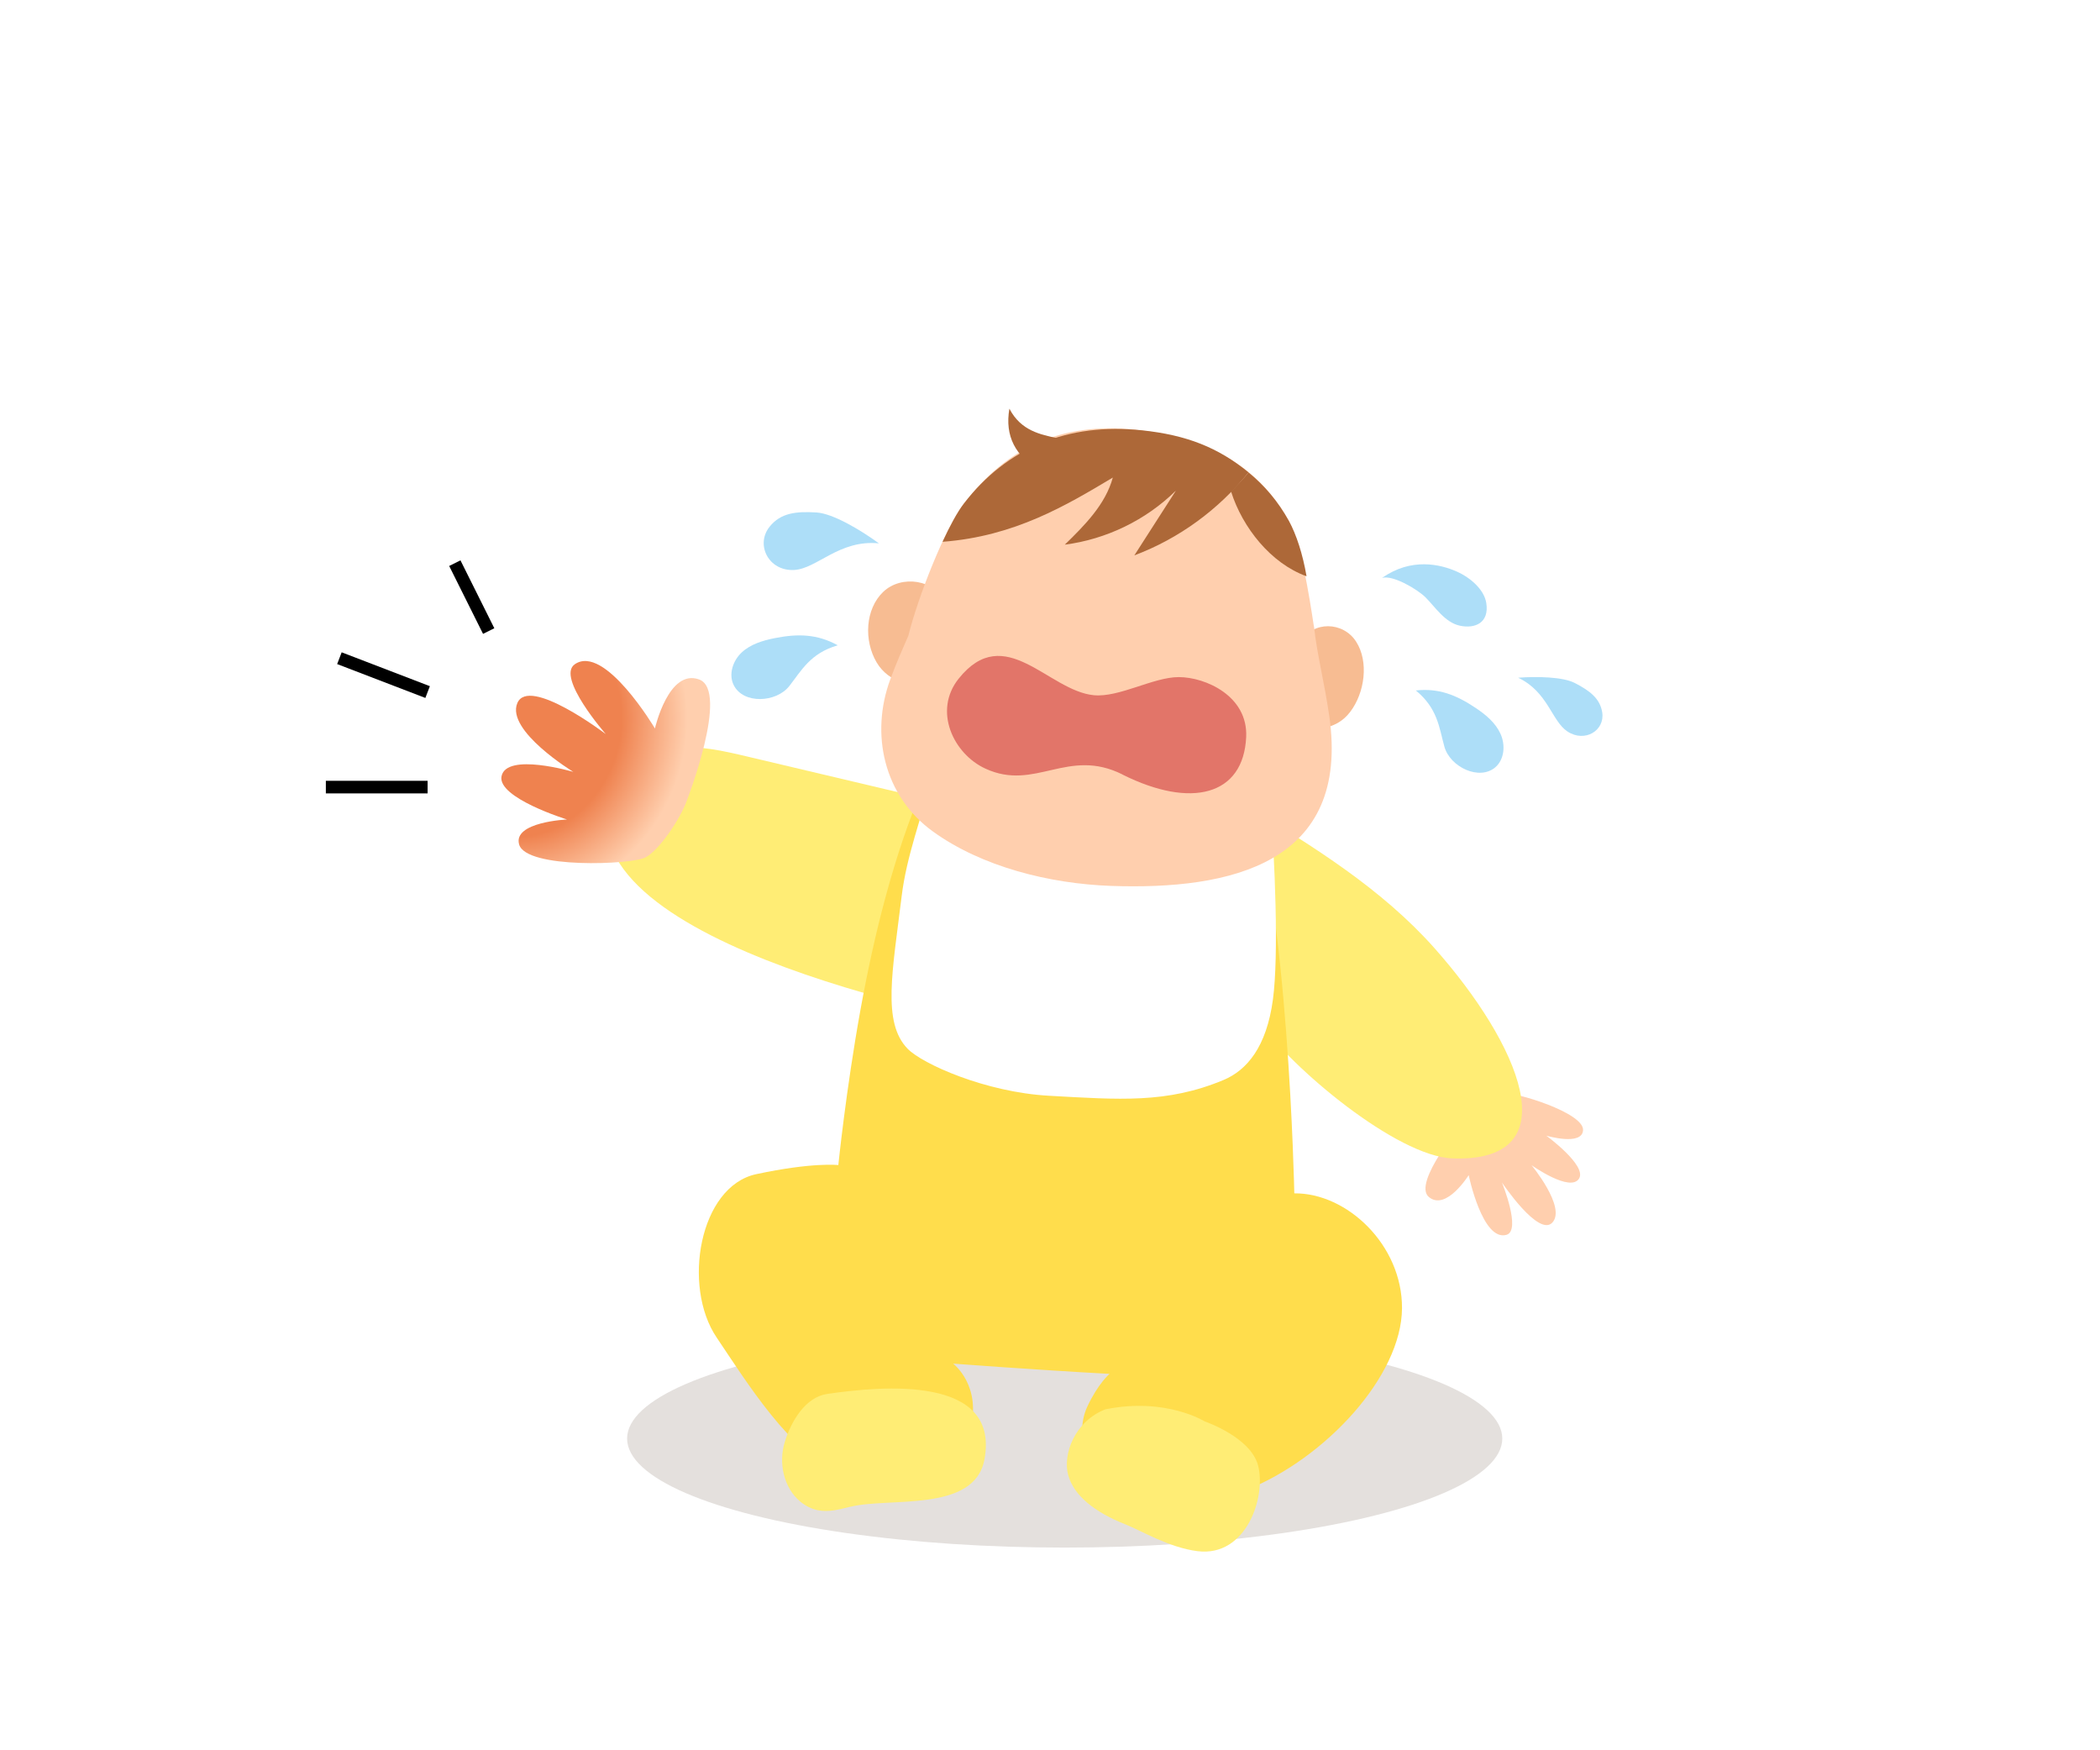 <?xml version="1.0" encoding="UTF-8"?>
<svg xmlns="http://www.w3.org/2000/svg" xmlns:xlink="http://www.w3.org/1999/xlink" viewBox="0 0 240 200">
  <defs>
    <style>
      .cls-1 {
        fill: #e4e0dd;
        mix-blend-mode: multiply;
      }

      .cls-1, .cls-2, .cls-3, .cls-4, .cls-5, .cls-6, .cls-7, .cls-8, .cls-9, .cls-10 {
        stroke-width: 0px;
      }

      .cls-2 {
        fill: url(#_名称未設定グラデーション_17);
      }

      .cls-11 {
        fill: none;
        stroke: #000;
        stroke-miterlimit: 10;
        stroke-width: 1.44px;
      }

      .cls-12 {
        isolation: isolate;
      }

      .cls-3 {
        fill: #f7bc92;
      }

      .cls-4 {
        fill: #e27569;
      }

      .cls-5 {
        fill: #addef8;
      }

      .cls-6 {
        fill: #ad6838;
      }

      .cls-7 {
        fill: #ffdd4c;
      }

      .cls-8 {
        fill: #fff;
      }

      .cls-9 {
        fill: #ffed75;
      }

      .cls-10 {
        fill: #ffcfae;
      }
    </style>
    <radialGradient id="_名称未設定グラデーション_17" data-name="名称未設定グラデーション 17" cx="-57.8" cy="-24.27" fx="-69.27" fy="-24.27" r="24.49" gradientTransform="translate(109.6 134.35) rotate(21.65) scale(1 1.2)" gradientUnits="userSpaceOnUse">
      <stop offset="0" stop-color="#ef824f"/>
      <stop offset=".42" stop-color="#ef824f"/>
      <stop offset=".63" stop-color="#ffcfae"/>
      <stop offset=".66" stop-color="#ffcfae"/>
      <stop offset="1" stop-color="#ffcfae"/>
    </radialGradient>
  </defs>
  <g class="cls-12">
    <g id="_レイヤー_2" data-name="レイヤー 2">
      <g id="design">
        <rect class="cls-8" x="0" y="0" width="240" height="200"/>
      </g>
      <g id="design2">
        <ellipse class="cls-1" cx="121.68" cy="164.38" rx="50.01" ry="12.46"/>
        <g>
          <path class="cls-10" d="M167.35,128.09s-6.02,7.09-4.04,8.7,4.54-2.51,4.54-2.51c0,0,1.57,7.61,4.32,6.82,1.72-.5-.52-5.98-.52-5.98,0,0,4.22,6.32,5.78,4.56,1.56-1.76-2.4-6.54-2.4-6.54,0,0,4.45,3.17,5.44,1.52.9-1.49-3.75-4.89-3.75-4.89,0,0,4.1,1.21,4.2-.63.11-2-7.84-4.4-9.06-4.2-1.21.2-3.53,1.94-4.5,3.13Z"/>
          <path class="cls-9" d="M117.16,117.77c-8.31-1.52-55.03-10.7-46.98-27.96,1.2-2.57,4.06-4.04,6.88-4.35,2.82-.31,5.64.35,8.4,1,5.95,1.41,11.89,2.82,17.84,4.22"/>
          <path class="cls-9" d="M142.33,92.01c7.75,4.7,15.58,9.55,21.6,16.32,9.66,10.88,15.68,24.49,2.1,24.04-6.44-.22-18.6-10.5-22.02-15.55"/>
          <path class="cls-7" d="M105.58,89.71c-3.41,7.84-5.7,17.18-7.24,25.67-1.67,9.24-2.53,17.75-2.53,17.75,0,0-2.9-.35-9.39,1.04-6.49,1.4-8.48,12.8-4.52,18.66,3.26,4.83,8.7,13.66,13.88,15.11,5.17,1.45,13.61.74,15.06-4.43s-1.91-7.69-1.91-7.69c0,0,9.14.69,17.87,1.17,0,0-1.31,1.11-2.54,3.75-1.76,3.79.7,8.6,4.25,9.88,3.95,1.43,8.06,2,14.02-.4,8.92-3.58,17.66-12.96,17.7-20.74.03-7.21-6.28-13.18-12.31-13.12,0,0-.66-33.49-5.46-46.8"/>
          <path class="cls-9" d="M97.17,172.17c-1.22.31-2.48.65-3.71.4-.73-.15-1.4-.5-1.98-.97-1.93-1.59-2.53-4.45-1.79-6.84.74-2.39,2.37-5.12,4.85-5.48,6.31-.92,19.75-2.16,17.97,7.48-1.13,6.13-10.88,4.3-15.34,5.42Z"/>
          <path class="cls-9" d="M126.38,161.02c-3.57,1.36-4.95,5.18-4.3,7.54s3.07,4.25,6.5,5.61c1.81.71,5.01,2.67,8.29,3.08,5.6.69,7.87-6.28,6.9-9.83-.88-3.23-6.09-5-6.09-5,0,0-4.42-2.77-11.3-1.39Z"/>
          <path class="cls-2" d="M78.48,91.52s4.92-12.61,1.42-13.88c-3.49-1.27-5.05,5.6-5.05,5.6,0,0-5.76-9.72-9.17-7.33-2.12,1.49,3.55,7.97,3.55,7.97,0,0-8.8-6.69-10.11-3.53s6.4,7.85,6.4,7.85c0,0-7.62-2.25-8.2.49-.52,2.48,7.48,4.95,7.48,4.95,0,0-6.21.28-5.47,2.86.8,2.8,12.87,2.32,14.45,1.47,1.58-.85,3.93-4.35,4.7-6.44Z"/>
          <path class="cls-8" d="M106.48,89c-1.17,4.38-2.87,8.83-3.43,13.38-1.05,8.61-2.25,14.44.67,17.45,1.67,1.73,8.89,4.98,16.18,5.38,7.98.44,13.46.91,19.95-1.81,2.62-1.1,4.9-3.73,5.63-9.21.68-5.12.22-15.71-.33-23.19"/>
          <g>
            <path class="cls-3" d="M107.96,68.89c-1.06-2.69-4.95-3.24-7.02-1.26s-2.22,5.57-.76,8.05c1.46,2.48,4.29,2.78,7.05,3.17"/>
            <path class="cls-3" d="M148.65,73.38c1.38-2.48,4.86-2.36,6.33-.07,1.48,2.29,1,5.86-.69,8.06s-4.21,2.02-6.67,1.94"/>
            <path class="cls-10" d="M151.91,81.78c-.57-3.92-1.38-6.95-1.72-10.05-.06-.05-1.19-9.13-2.88-12.19-3.68-6.65-9.84-9.62-17.61-10.44-8.5-.89-14.64,2.08-19.54,8.44-2.19,2.84-5.3,10.84-6.35,15.11-.66,1.5-1.32,2.98-2.06,4.97-2.31,6.23-.76,13.31,4.84,17.37,5.6,4.06,13.36,5.99,20.38,6.24,13.63.48,27.4-2.52,24.94-19.46Z"/>
            <path class="cls-4" d="M128.29,88.51c7.84,3.92,13.82,2.41,14.13-4.29.22-4.69-4.65-6.85-7.71-6.85-2.9,0-6.81,2.35-9.7,2.07-5.21-.5-10.17-8.49-15.45-1.89-2.94,3.68-.6,8.6,3.06,10.28,5.7,2.63,9.4-2.47,15.67.67Z"/>
            <path class="cls-6" d="M121.67,62.24c4.76-.61,9.3-2.81,12.72-6.18-1.58,2.47-3.17,4.93-4.75,7.4,5.1-1.91,9.64-5.24,13.05-9.48-3.47-2.84-7.06-4.27-12.18-4.81-8.5-.89-15.46,2.01-20.35,8.37-.75.97-1.6,2.56-2.44,4.37,8.25-.62,14.17-4.18,19.46-7.34-.84,3.07-3.21,5.45-5.49,7.67Z"/>
            <path class="cls-6" d="M120.92,50.09c-2.02-.44-4.23-.85-5.56-3.39-.55,3.13.71,5.45,3.46,7.04"/>
            <path class="cls-6" d="M149.32,65.85c-.44-2.55-1.16-4.76-2.01-6.31-1.26-2.27-2.82-4.08-4.62-5.55-.62.77-1.31,1.47-2,2.17,1.31,4.14,4.56,8.22,8.63,9.69Z"/>
          </g>
          <path class="cls-5" d="M100.45,62.09c-2.15-1.57-5.27-3.41-7.12-3.53-2.36-.15-4.11.05-5.37,1.62-1.65,2.04-.13,5.1,2.79,4.95,2.62-.13,5.16-3.5,9.71-3.04"/>
          <path class="cls-5" d="M173.5,77.44c2.16-.16,5.11-.1,6.47.6,1.72.89,2.88,1.76,3.14,3.35.33,2.08-1.98,3.51-3.98,2.19-1.8-1.19-2.22-4.53-5.63-6.14"/>
          <path class="cls-5" d="M161.8,78.89c2.5,2.04,2.67,4.24,3.27,6.42.64,2.33,4,3.94,5.83,2.36,1.04-.9,1.16-2.55.59-3.81-.57-1.26-1.67-2.18-2.82-2.95-2.25-1.51-4.26-2.3-6.88-2.01"/>
          <path class="cls-5" d="M95.73,73.74c-3.12.91-4.13,2.87-5.52,4.65-1.5,1.91-5.25,2.09-6.35-.09-.63-1.24-.1-2.81.91-3.75s2.4-1.36,3.76-1.63c2.68-.53,4.86-.47,7.2.81"/>
          <path class="cls-5" d="M157.95,66.04c1.24-.37,4.04,1.3,4.96,2.21,1.13,1.13,2.23,2.89,3.95,3.25s3.36-.33,3-2.6c-.24-1.52-1.78-2.88-3.37-3.59-1.87-.83-5.2-1.63-8.54.73"/>
        </g>
        <line class="cls-11" x1="37.24" y1="89.94" x2="48.87" y2="89.94"/>
        <line class="cls-11" x1="38.79" y1="75.21" x2="48.87" y2="79.08"/>
        <line class="cls-11" x1="51.98" y1="64.35" x2="55.85" y2="72.11"/>
      </g>
    </g>
  </g>
</svg>